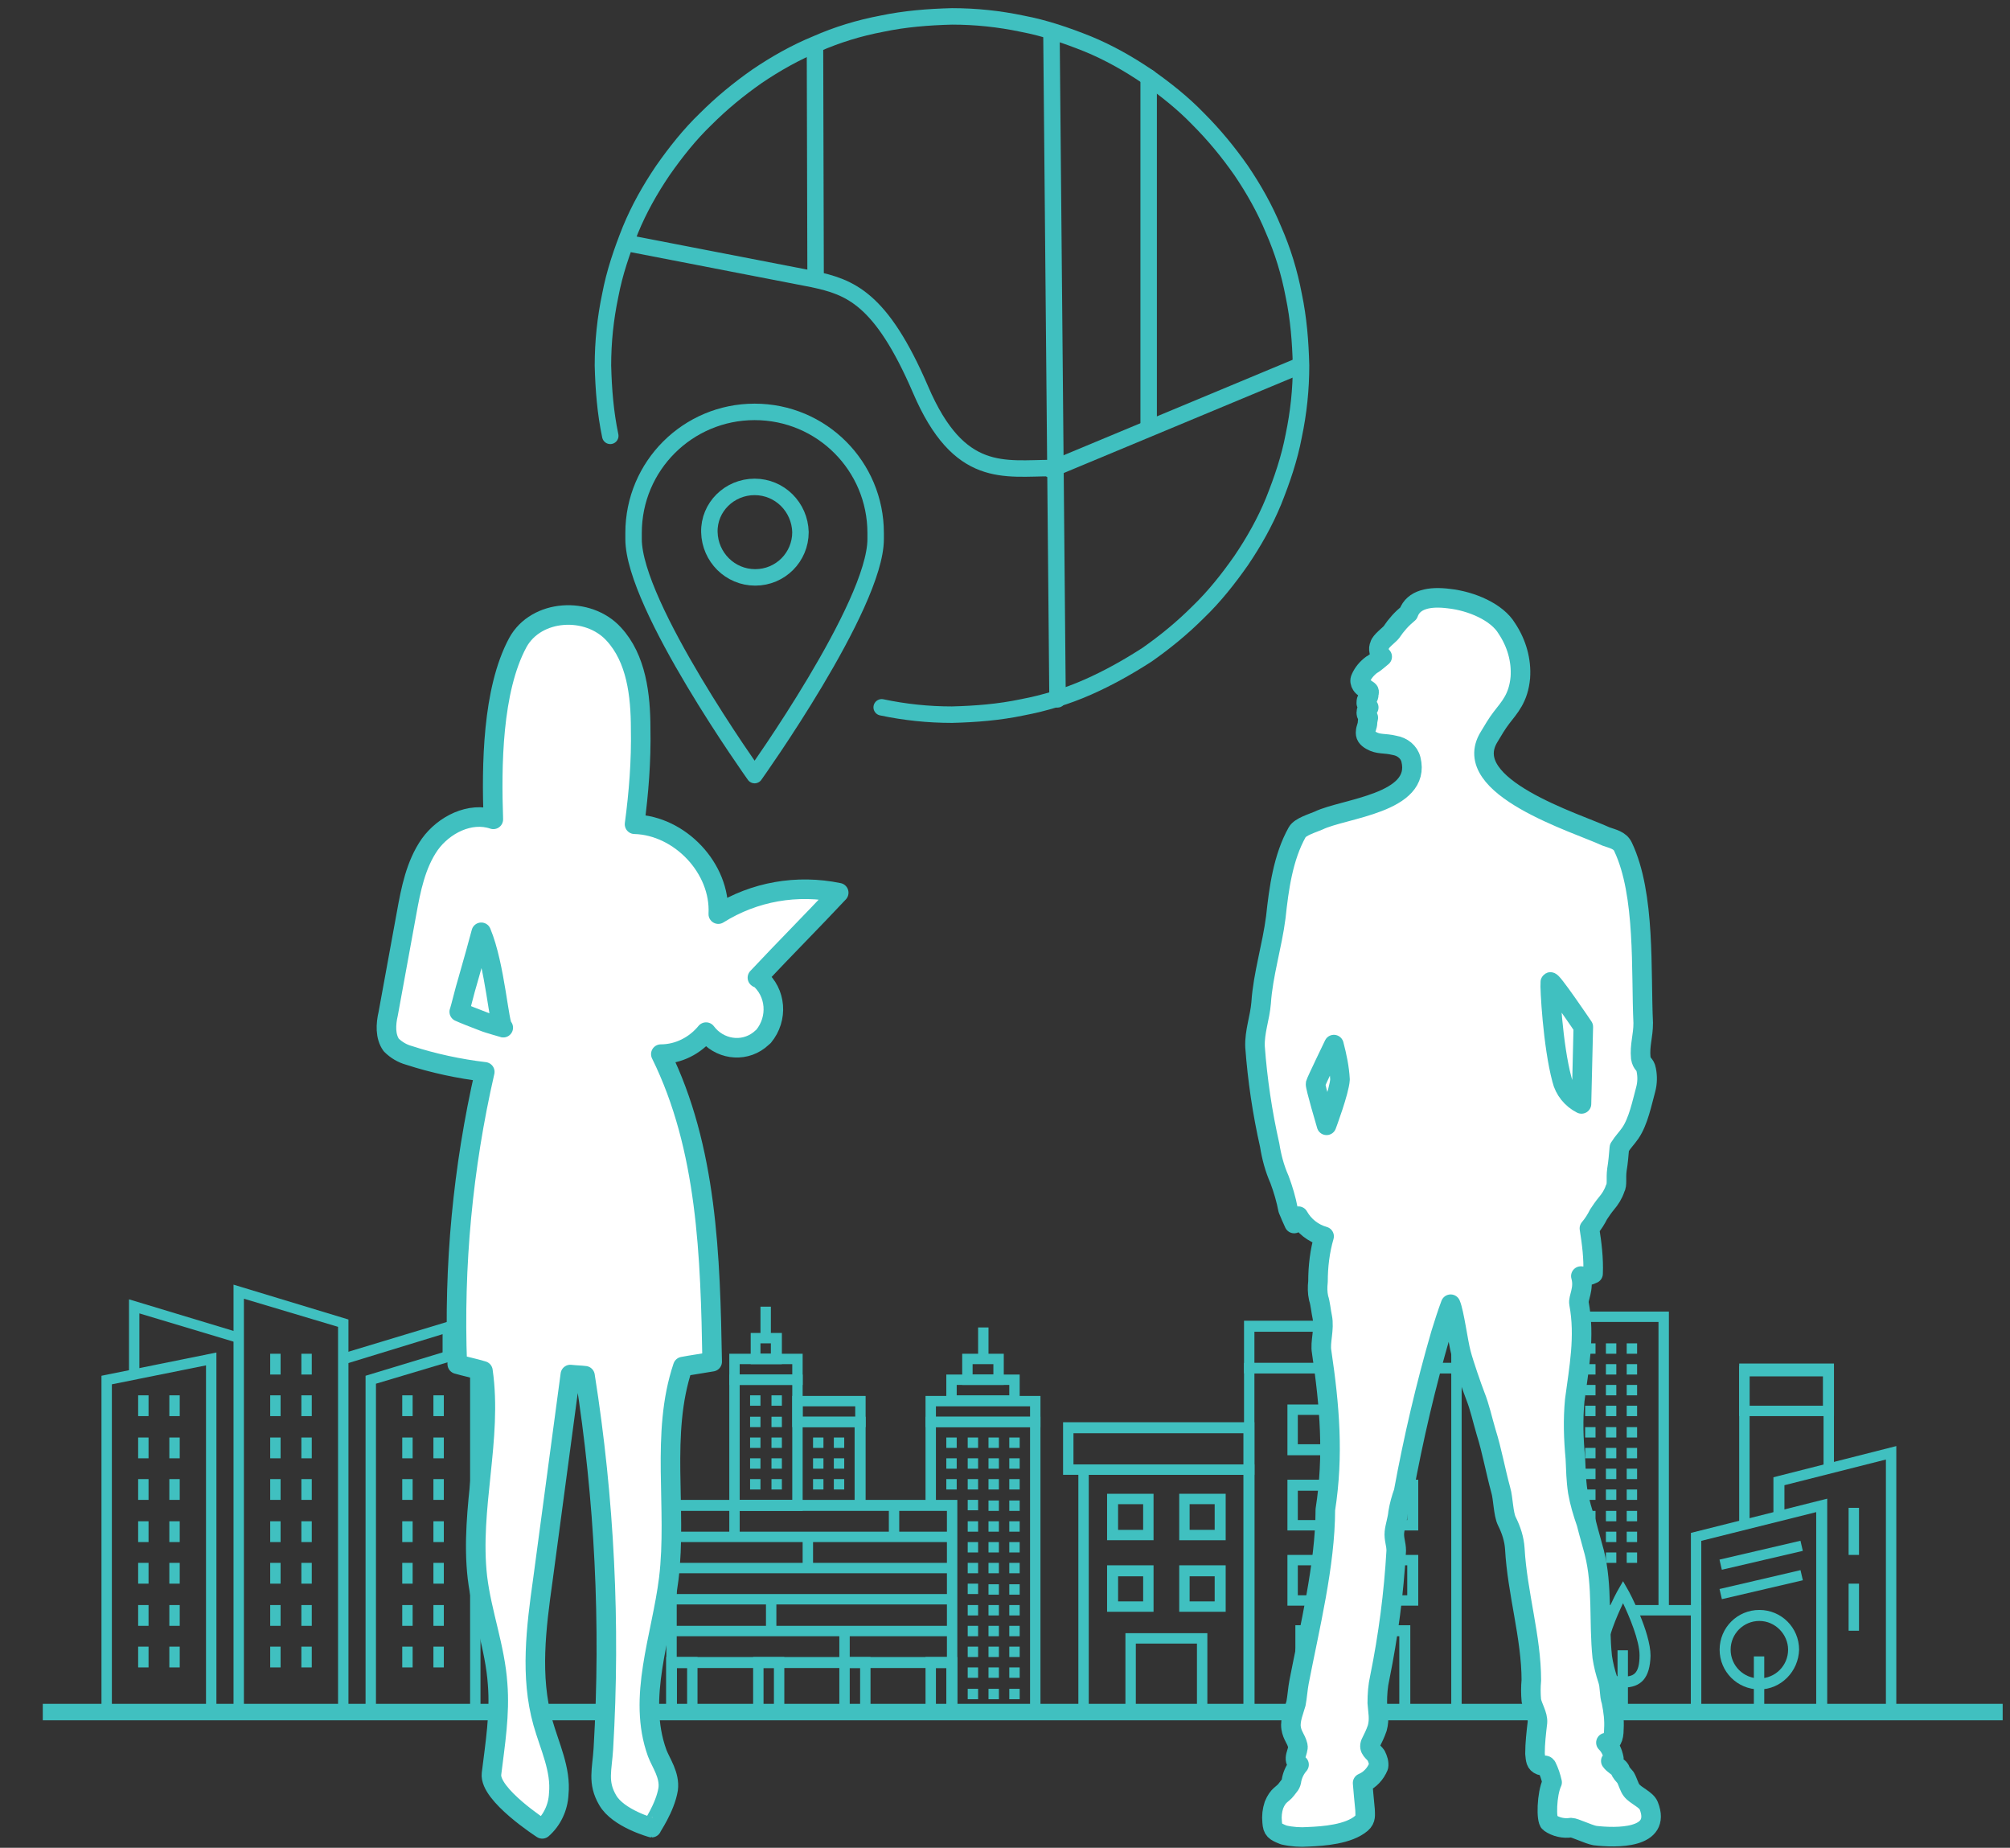 <?xml version="1.0" encoding="utf-8"?>
<!-- Generator: Adobe Illustrator 26.1.0, SVG Export Plug-In . SVG Version: 6.00 Build 0)  -->
<svg version="1.1" xmlns="http://www.w3.org/2000/svg" xmlns:xlink="http://www.w3.org/1999/xlink" x="0px" y="0px"
	 viewBox="0 0 328.8 302.2" style="enable-background:new 0 0 328.8 302.2;" xml:space="preserve">
<rect x="0" y="0" width="328.8" height="302.2" fill="#333333" stroke="none"/>
<style type="text/css">
	.st0{clip-path:url(#SVGID_00000150793966600149228080000006304739064285410704_);}
	.st1{fill:none;stroke:#40C0C0;stroke-width:2.693;stroke-linecap:round;stroke-linejoin:round;stroke-miterlimit:10;}
	.st2{fill:#40C0C0;}
	.st3{fill:none;stroke:#40C0C0;stroke-width:2.693;stroke-miterlimit:10;}
	.st4{fill:#FFFFFF;stroke:#40C0C0;stroke-width:3.2;stroke-linecap:round;stroke-linejoin:round;stroke-miterlimit:10;}
	.st5{fill:none;stroke:#40C0C0;stroke-width:3.2;stroke-linecap:round;stroke-linejoin:round;stroke-miterlimit:10;}
</style>
<g id="Layer_1">
	<g id="Group_62" transform="translate(0 302.216)">
		<g>
			<g id="Group_61">
				<g id="Group_60">
					<g id="Group_59">
						<g>
							<defs>
								<rect id="SVGID_1_" x="-32768" y="-32767" width="65535" height="65535"/>
							</defs>
							<clipPath id="SVGID_00000069357973110705792690000017864494657642368676_">
								<use xlink:href="#SVGID_1_"  style="overflow:visible;"/>
							</clipPath>
							<g id="Group_58" style="clip-path:url(#SVGID_00000069357973110705792690000017864494657642368676_);">
								<g id="Group_42" transform="translate(133.316 -294.496)">
									<path id="Path_42" class="st1" d="M0,0l0.1,37.2"/>
								</g>
								<g id="Group_43" transform="translate(103.6 -262.267)">
									<path id="Path_43" class="st1" d="M0,0l29.4,5.7C35.4,7,40.5,8.7,47,23.8c6.3,14.7,13.7,12.8,21.5,12.8"/>
								</g>
								<g id="Group_44" transform="translate(172.996 -187.843)">
									<path id="Path_44" class="st1" d="M0,0l-1-109.2"/>
								</g>
								<g id="Group_45" transform="translate(212.677 -242.426)">
									<path id="Path_45" class="st1" d="M0,0l-40.8,17"/>
								</g>
								<g id="Group_46" transform="translate(187.899 -289.558)">
									<path id="Path_46" class="st1" d="M0,0v57.1"/>
								</g>
								<g id="Group_47" transform="translate(99.83 -230.935)">
									<path id="Path_47" class="st1" d="M0,0c-0.8-3.8-1.1-7.6-1.2-11.5c0-3.9,0.4-7.7,1.2-11.5c0.7-3.7,1.9-7.2,3.3-10.7
										c1.4-3.4,3.2-6.6,5.3-9.7c2.1-3,4.4-5.9,7-8.4c2.6-2.6,5.4-4.9,8.4-7c3.1-2.1,6.3-3.9,9.7-5.3c3.4-1.5,7-2.6,10.7-3.3
										c3.8-0.8,7.6-1.1,11.5-1.2c3.9,0,7.7,0.4,11.5,1.2c3.7,0.7,7.2,1.9,10.7,3.3c3.4,1.4,6.6,3.2,9.7,5.3c3,2.1,5.9,4.4,8.4,7
										c2.6,2.6,4.9,5.4,7,8.4c2.1,3.1,3.9,6.3,5.3,9.7c1.5,3.4,2.6,7,3.3,10.7c0.8,3.8,1.1,7.6,1.2,11.5c0,3.9-0.4,7.7-1.2,11.5
										c-0.7,3.7-1.9,7.2-3.3,10.7c-1.4,3.4-3.2,6.6-5.3,9.7c-2.1,3-4.4,5.9-7,8.4c-2.6,2.6-5.4,4.9-8.4,7c-3.1,2-6.3,3.8-9.7,5.3
										c-3.4,1.5-7,2.6-10.7,3.3c-3.8,0.8-7.6,1.1-11.5,1.2c-3.9,0-7.7-0.4-11.5-1.2"/>
								</g>
								<g id="Group_48" transform="translate(123.441 -175.454)">
									<path id="Path_48" class="st1" d="M0,0c0,0-19.8-27.7-19.8-38.6v-1c0-11,8.9-19.8,19.8-19.8c11,0,19.8,8.9,19.8,19.8v1
										C19.8-27.7,0,0,0,0"/>
								</g>
								<g id="Group_49" transform="translate(123.441 -222.586)">
									<path id="Path_49" class="st1" d="M0,0c4.1,0,7.4,3.3,7.5,7.4c0,0,0,0,0,0c0,4.1-3.3,7.4-7.4,7.4c0,0,0,0,0,0
										c-4.1,0-7.4-3.3-7.5-7.4c0,0,0,0,0,0C-7.5,3.3-4.1,0,0,0C0,0,0,0,0,0z"/>
								</g>
							</g>
						</g>
					</g>
				</g>
			</g>
		</g>
	</g>
	<g>
		<g>
			<rect x="106.5" y="279.6" class="st2" width="66.8" height="1.7"/>
		</g>
		<g>
			<g>
				<path class="st2" d="M156.7,281.3H109v-36h47.6V281.3z M110.7,279.6h44.2v-32.5h-44.2V279.6z"/>
			</g>
			<g>
				<path class="st2" d="M156.7,281.3H109V271h47.6V281.3z M110.7,279.6h44.2v-6.8h-44.2V279.6z"/>
			</g>
			<g>
				<path class="st2" d="M114.2,281.3H109V271h5.1V281.3z M110.7,279.6h1.7v-6.8h-1.7V279.6z"/>
			</g>
			<g>
				<path class="st2" d="M128.3,281.3h-5.1V271h5.1V281.3z M124.9,279.6h1.7v-6.8h-1.7V279.6z"/>
			</g>
			<g>
				<path class="st2" d="M142.4,281.3h-5.1V271h5.1V281.3z M139,279.6h1.7v-6.8H139V279.6z"/>
			</g>
			<g>
				<path class="st2" d="M156.5,281.3h-5.1V271h5.1V281.3z M153.1,279.6h1.7v-6.8h-1.7V279.6z"/>
			</g>
			<g>
				<rect x="109.9" y="250.5" class="st2" width="45.9" height="1.7"/>
			</g>
			<g>
				<rect x="109.9" y="255.6" class="st2" width="45.9" height="1.7"/>
			</g>
			<g>
				<rect x="109.9" y="260.7" class="st2" width="45.9" height="1.7"/>
			</g>
			<g>
				<rect x="109.9" y="265.9" class="st2" width="45.9" height="1.7"/>
			</g>
			<g>
				<rect x="119.3" y="246.2" class="st2" width="1.7" height="5.1"/>
			</g>
			<g>
				<rect x="131.3" y="251.3" class="st2" width="1.7" height="5.1"/>
			</g>
			<g>
				<rect x="125.3" y="261.6" class="st2" width="1.7" height="5.1"/>
			</g>
			<g>
				<rect x="137.3" y="266.7" class="st2" width="1.7" height="5.1"/>
			</g>
			<g>
				<rect x="145.4" y="246.2" class="st2" width="1.7" height="5.1"/>
			</g>
		</g>
		<g>
			<g>
				<rect x="124.4" y="213.7" class="st2" width="1.7" height="5.1"/>
			</g>
			<g>
				<path class="st2" d="M131.3,247.1h-12v-22.3h12V247.1z M121,245.3h8.6v-18.8H121V245.3z"/>
			</g>
			<g>
				<path class="st2" d="M131.3,226.5h-12v-5.1h12V226.5z M121,224.8h8.6v-1.7H121V224.8z"/>
			</g>
			<g>
				<path class="st2" d="M127.9,223.1h-5.1V218h5.1V223.1z M124.4,221.4h1.7v-1.7h-1.7V221.4z"/>
			</g>
			<g>
				<rect x="122.7" y="228.2" class="st2" width="1.7" height="1.7"/>
			</g>
			<g>
				<rect x="126.2" y="228.2" class="st2" width="1.7" height="1.7"/>
			</g>
			<g>
				<rect x="122.7" y="231.7" class="st2" width="1.7" height="1.7"/>
			</g>
			<g>
				<rect x="126.2" y="231.7" class="st2" width="1.7" height="1.7"/>
			</g>
			<g>
				<rect x="122.7" y="235.1" class="st2" width="1.7" height="1.7"/>
			</g>
			<g>
				<rect x="126.2" y="235.1" class="st2" width="1.7" height="1.7"/>
			</g>
			<g>
				<rect x="122.7" y="238.5" class="st2" width="1.7" height="1.7"/>
			</g>
			<g>
				<rect x="126.2" y="238.5" class="st2" width="1.7" height="1.7"/>
			</g>
			<g>
				<rect x="122.7" y="241.9" class="st2" width="1.7" height="1.7"/>
			</g>
			<g>
				<rect x="126.2" y="241.9" class="st2" width="1.7" height="1.7"/>
			</g>
		</g>
		<g>
			<g>
				<rect x="160" y="217.1" class="st2" width="1.7" height="5.1"/>
			</g>
			<g>
				<polygon class="st2" points="170.2,281.3 155.8,281.3 155.8,279.6 168.5,279.6 168.5,233.4 153.1,233.4 153.1,246.2 
					151.4,246.2 151.4,231.7 170.2,231.7 				"/>
			</g>
			<g>
				<path class="st2" d="M170.2,233.4h-18.8v-5.1h18.8V233.4z M153.1,231.7h15.4v-1.7h-15.4V231.7z"/>
			</g>
			<g>
				<path class="st2" d="M166.8,229.9h-12v-5.1h12V229.9z M156.5,228.2h8.6v-1.7h-8.6V228.2z"/>
			</g>
			<g>
				<path class="st2" d="M164.2,226.5h-6.8v-5.1h6.8V226.5z M159.1,224.8h3.4v-1.7h-3.4V224.8z"/>
			</g>
			<g>
				<rect x="154.8" y="235.1" class="st2" width="1.7" height="1.7"/>
			</g>
			<g>
				<rect x="158.3" y="235.1" class="st2" width="1.7" height="1.7"/>
			</g>
			<g>
				<rect x="161.7" y="235.1" class="st2" width="1.7" height="1.7"/>
			</g>
			<g>
				<rect x="165.1" y="235.1" class="st2" width="1.7" height="1.7"/>
			</g>
			<g>
				<rect x="154.8" y="238.5" class="st2" width="1.7" height="1.7"/>
			</g>
			<g>
				<rect x="158.3" y="238.5" class="st2" width="1.7" height="1.7"/>
			</g>
			<g>
				<rect x="161.7" y="238.5" class="st2" width="1.7" height="1.7"/>
			</g>
			<g>
				<rect x="165.1" y="238.5" class="st2" width="1.7" height="1.7"/>
			</g>
			<g>
				<rect x="154.8" y="241.9" class="st2" width="1.7" height="1.7"/>
			</g>
			<g>
				<rect x="158.3" y="241.9" class="st2" width="1.7" height="1.7"/>
			</g>
			<g>
				<rect x="161.7" y="241.9" class="st2" width="1.7" height="1.7"/>
			</g>
			<g>
				<rect x="165.1" y="241.9" class="st2" width="1.7" height="1.7"/>
			</g>
			<g>
				<rect x="158.3" y="245.3" class="st2" width="1.7" height="1.7"/>
			</g>
			<g>
				<rect x="161.7" y="245.4" class="st2" width="1.7" height="1.7"/>
			</g>
			<g>
				<rect x="165.1" y="245.4" class="st2" width="1.7" height="1.7"/>
			</g>
			<g>
				<rect x="158.3" y="248.8" class="st2" width="1.7" height="1.7"/>
			</g>
			<g>
				<rect x="161.7" y="248.8" class="st2" width="1.7" height="1.7"/>
			</g>
			<g>
				<rect x="165.1" y="248.8" class="st2" width="1.7" height="1.7"/>
			</g>
			<g>
				<rect x="158.3" y="252.2" class="st2" width="1.7" height="1.7"/>
			</g>
			<g>
				<rect x="161.7" y="252.2" class="st2" width="1.7" height="1.7"/>
			</g>
			<g>
				<rect x="165.1" y="252.2" class="st2" width="1.7" height="1.7"/>
			</g>
			<g>
				<rect x="158.3" y="255.6" class="st2" width="1.7" height="1.7"/>
			</g>
			<g>
				<rect x="161.7" y="255.6" class="st2" width="1.7" height="1.7"/>
			</g>
			<g>
				<rect x="165.1" y="255.6" class="st2" width="1.7" height="1.7"/>
			</g>
			<g>
				<rect x="158.3" y="259" class="st2" width="1.7" height="1.7"/>
			</g>
			<g>
				<rect x="161.7" y="259.1" class="st2" width="1.7" height="1.7"/>
			</g>
			<g>
				<rect x="165.1" y="259.1" class="st2" width="1.7" height="1.7"/>
			</g>
			<g>
				<rect x="158.3" y="262.5" class="st2" width="1.7" height="1.7"/>
			</g>
			<g>
				<rect x="161.7" y="262.5" class="st2" width="1.7" height="1.7"/>
			</g>
			<g>
				<rect x="165.1" y="262.5" class="st2" width="1.7" height="1.7"/>
			</g>
			<g>
				<rect x="158.3" y="265.9" class="st2" width="1.7" height="1.7"/>
			</g>
			<g>
				<rect x="161.7" y="265.9" class="st2" width="1.7" height="1.7"/>
			</g>
			<g>
				<rect x="165.1" y="265.9" class="st2" width="1.7" height="1.7"/>
			</g>
			<g>
				<rect x="158.3" y="269.3" class="st2" width="1.7" height="1.7"/>
			</g>
			<g>
				<rect x="161.7" y="269.3" class="st2" width="1.7" height="1.7"/>
			</g>
			<g>
				<rect x="165.1" y="269.3" class="st2" width="1.7" height="1.7"/>
			</g>
			<g>
				<rect x="158.3" y="272.7" class="st2" width="1.7" height="1.7"/>
			</g>
			<g>
				<rect x="161.7" y="272.7" class="st2" width="1.7" height="1.7"/>
			</g>
			<g>
				<rect x="165.1" y="272.7" class="st2" width="1.7" height="1.7"/>
			</g>
			<g>
				<rect x="158.3" y="276.2" class="st2" width="1.7" height="1.7"/>
			</g>
			<g>
				<rect x="161.7" y="276.2" class="st2" width="1.7" height="1.7"/>
			</g>
			<g>
				<rect x="165.1" y="276.2" class="st2" width="1.7" height="1.7"/>
			</g>
		</g>
		<g>
			<g>
				<polygon class="st2" points="141.6,246.2 139.8,246.2 139.8,233.4 130.4,233.4 130.4,231.7 141.6,231.7 				"/>
			</g>
			<g>
				<path class="st2" d="M141.6,233.4h-12v-5.1h12V233.4z M131.3,231.7h8.6v-1.7h-8.6V231.7z"/>
			</g>
			<g>
				<rect x="133" y="235.1" class="st2" width="1.7" height="1.7"/>
			</g>
			<g>
				<rect x="136.4" y="235.1" class="st2" width="1.7" height="1.7"/>
			</g>
			<g>
				<rect x="133" y="238.5" class="st2" width="1.7" height="1.7"/>
			</g>
			<g>
				<rect x="136.4" y="238.5" class="st2" width="1.7" height="1.7"/>
			</g>
			<g>
				<rect x="133" y="241.9" class="st2" width="1.7" height="1.7"/>
			</g>
			<g>
				<rect x="136.4" y="241.9" class="st2" width="1.7" height="1.7"/>
			</g>
		</g>
	</g>
	<g>
		<g>
			<path class="st2" d="M239.1,281.3h-35.6v-58.4h35.6V281.3z M205.2,279.6h32.2v-55h-32.2V279.6z"/>
		</g>
		<g>
			<path class="st2" d="M230.7,281.3h-18.8v-15.5h18.8V281.3z M213.6,279.6h15.3v-12h-15.3V279.6z"/>
		</g>
		<g>
			<path class="st2" d="M197.5,281.3h-13.4v-14.2h13.4V281.3z M185.8,279.6h10v-10.8h-10V279.6z"/>
		</g>
		<g>
			<rect x="220.4" y="265.8" class="st2" width="1.7" height="15.5"/>
		</g>
		<g>
			<g>
				<g>
					<path class="st2" d="M200.5,251.9h-7.6v-7.6h7.6V251.9z M194.6,250.2h4.1V246h-4.1V250.2z"/>
				</g>
				<g>
					<path class="st2" d="M188.7,251.9h-7.6v-7.6h7.6V251.9z M182.9,250.2h4.1V246h-4.1V250.2z"/>
				</g>
			</g>
			<g>
				<g>
					<path class="st2" d="M200.5,263.6h-7.6V256h7.6V263.6z M194.6,261.9h4.1v-4.1h-4.1V261.9z"/>
				</g>
				<g>
					<path class="st2" d="M188.7,263.6h-7.6V256h7.6V263.6z M182.9,261.9h4.1v-4.1h-4.1V261.9z"/>
				</g>
			</g>
		</g>
		<g>
			<g>
				<g>
					<path class="st2" d="M232,238h-8.3v-8.3h8.3V238z M225.4,236.2h4.8v-4.8h-4.8V236.2z"/>
				</g>
				<g>
					<path class="st2" d="M218.9,238h-8.3v-8.3h8.3V238z M212.3,236.2h4.8v-4.8h-4.8V236.2z"/>
				</g>
			</g>
			<g>
				<g>
					<path class="st2" d="M232,262.6h-8.3v-8.3h8.3V262.6z M225.4,260.9h4.8V256h-4.8V260.9z"/>
				</g>
				<g>
					<path class="st2" d="M218.9,262.6h-8.3v-8.3h8.3V262.6z M212.3,260.9h4.8V256h-4.8V260.9z"/>
				</g>
			</g>
			<g>
				<g>
					<path class="st2" d="M232,250.3h-8.3V242h8.3V250.3z M225.4,248.6h4.8v-4.8h-4.8V248.6z"/>
				</g>
				<g>
					<path class="st2" d="M218.9,250.3h-8.3V242h8.3V250.3z M212.3,248.6h4.8v-4.8h-4.8V248.6z"/>
				</g>
			</g>
		</g>
		<g>
			<path class="st2" d="M205.2,241.2h-31.3v-8.6h31.3V241.2z M175.6,239.5h27.8v-5.1h-27.8V239.5z"/>
		</g>
		<g>
			<path class="st2" d="M205.2,281.3h-28.8v-41.8h28.8V281.3z M178.1,279.6h25.3v-38.4h-25.3V279.6z"/>
		</g>
		<g>
			<path class="st2" d="M225.6,213.7c-1.5,0-2.9-0.4-4.2-1.4c-3.1-2.3-3.8-6.7-1.5-9.9l0.5-0.7l11.3,8.4l-0.5,0.7
				C229.9,212.7,227.8,213.7,225.6,213.7z M220.9,204.2c-1.2,2.3-0.6,5.2,1.6,6.7c2.1,1.6,5,1.3,6.9-0.5L220.9,204.2z"/>
		</g>
		<g>
			<rect x="222.1" y="212.1" class="st2" width="1.7" height="5.7"/>
		</g>
		<g>
			
				<rect x="224.2" y="204.6" transform="matrix(0.625 -0.781 0.781 0.625 -75.321 254.137)" class="st2" width="4.9" height="1.7"/>
		</g>
		<g>
			<path class="st2" d="M239.1,224.6h-35.6v-8.6h35.6V224.6z M205.2,222.9h32.2v-5.1h-32.2V222.9z"/>
		</g>
	</g>
	<g>
		<g>
			<path class="st2" d="M35.4,281.3H16.6V225l18.8-3.8V281.3z M18.3,279.6h15.4v-56.3l-15.4,3.1V279.6z"/>
		</g>
		<g>
			<polygon class="st2" points="22.8,224.8 21.1,224.8 21.1,212.5 39.3,218 38.8,219.6 22.8,214.8 			"/>
		</g>
		<g>
			<polygon class="st2" points="56.4,223.1 55.9,221.4 74.1,215.9 74.1,221.9 72.4,221.9 72.4,218.2 			"/>
		</g>
		<g>
			<path class="st2" d="M57,281.3H38.2v-71.2l18.8,5.7V281.3z M39.9,279.6h15.4V217l-15.4-4.6V279.6z"/>
		</g>
		<g>
			<path class="st2" d="M78.6,281.3H59.8V225l18.8-5.7V281.3z M61.5,279.6h15.4v-57.9l-15.4,4.6V279.6z"/>
		</g>
		<g>
			<g>
				<rect x="22.6" y="228.2" class="st2" width="1.7" height="3.4"/>
			</g>
			<g>
				<rect x="27.7" y="228.2" class="st2" width="1.7" height="3.4"/>
			</g>
			<g>
				<rect x="22.6" y="235.1" class="st2" width="1.7" height="3.4"/>
			</g>
			<g>
				<rect x="27.7" y="235.1" class="st2" width="1.7" height="3.4"/>
			</g>
			<g>
				<rect x="22.6" y="241.9" class="st2" width="1.7" height="3.4"/>
			</g>
			<g>
				<rect x="27.7" y="241.9" class="st2" width="1.7" height="3.4"/>
			</g>
			<g>
				<rect x="22.6" y="248.8" class="st2" width="1.7" height="3.4"/>
			</g>
			<g>
				<rect x="27.7" y="248.8" class="st2" width="1.7" height="3.4"/>
			</g>
			<g>
				<rect x="22.6" y="255.6" class="st2" width="1.7" height="3.4"/>
			</g>
			<g>
				<rect x="27.7" y="255.6" class="st2" width="1.7" height="3.4"/>
			</g>
			<g>
				<rect x="22.6" y="262.5" class="st2" width="1.7" height="3.4"/>
			</g>
			<g>
				<rect x="27.7" y="262.5" class="st2" width="1.7" height="3.4"/>
			</g>
			<g>
				<rect x="22.6" y="269.3" class="st2" width="1.7" height="3.4"/>
			</g>
			<g>
				<rect x="27.7" y="269.3" class="st2" width="1.7" height="3.4"/>
			</g>
		</g>
		<g>
			<g>
				<rect x="65.8" y="228.2" class="st2" width="1.7" height="3.4"/>
			</g>
			<g>
				<rect x="70.9" y="228.2" class="st2" width="1.7" height="3.4"/>
			</g>
			<g>
				<rect x="65.8" y="235.1" class="st2" width="1.7" height="3.4"/>
			</g>
			<g>
				<rect x="70.9" y="235.1" class="st2" width="1.7" height="3.4"/>
			</g>
			<g>
				<rect x="65.8" y="241.9" class="st2" width="1.7" height="3.4"/>
			</g>
			<g>
				<rect x="70.9" y="241.9" class="st2" width="1.7" height="3.4"/>
			</g>
			<g>
				<rect x="65.8" y="248.8" class="st2" width="1.7" height="3.4"/>
			</g>
			<g>
				<rect x="70.9" y="248.8" class="st2" width="1.7" height="3.4"/>
			</g>
			<g>
				<rect x="65.8" y="255.6" class="st2" width="1.7" height="3.4"/>
			</g>
			<g>
				<rect x="70.9" y="255.6" class="st2" width="1.7" height="3.4"/>
			</g>
			<g>
				<rect x="65.8" y="262.5" class="st2" width="1.7" height="3.4"/>
			</g>
			<g>
				<rect x="70.9" y="262.5" class="st2" width="1.7" height="3.4"/>
			</g>
			<g>
				<rect x="65.8" y="269.3" class="st2" width="1.7" height="3.4"/>
			</g>
			<g>
				<rect x="70.9" y="269.3" class="st2" width="1.7" height="3.4"/>
			</g>
		</g>
		<g>
			<g>
				<rect x="44.2" y="221.4" class="st2" width="1.7" height="3.4"/>
			</g>
			<g>
				<rect x="49.3" y="221.4" class="st2" width="1.7" height="3.4"/>
			</g>
			<g>
				<rect x="44.2" y="228.2" class="st2" width="1.7" height="3.4"/>
			</g>
			<g>
				<rect x="49.3" y="228.2" class="st2" width="1.7" height="3.4"/>
			</g>
			<g>
				<rect x="44.2" y="235.1" class="st2" width="1.7" height="3.4"/>
			</g>
			<g>
				<rect x="49.3" y="235.1" class="st2" width="1.7" height="3.4"/>
			</g>
			<g>
				<rect x="44.2" y="241.9" class="st2" width="1.7" height="3.4"/>
			</g>
			<g>
				<rect x="49.3" y="241.9" class="st2" width="1.7" height="3.4"/>
			</g>
			<g>
				<rect x="44.2" y="248.8" class="st2" width="1.7" height="3.4"/>
			</g>
			<g>
				<rect x="49.3" y="248.8" class="st2" width="1.7" height="3.4"/>
			</g>
			<g>
				<rect x="44.2" y="255.6" class="st2" width="1.7" height="3.4"/>
			</g>
			<g>
				<rect x="49.3" y="255.6" class="st2" width="1.7" height="3.4"/>
			</g>
			<g>
				<rect x="44.2" y="262.5" class="st2" width="1.7" height="3.4"/>
			</g>
			<g>
				<rect x="49.3" y="262.5" class="st2" width="1.7" height="3.4"/>
			</g>
		</g>
		<g>
			<g>
				<rect x="44.2" y="269.3" class="st2" width="1.7" height="3.4"/>
			</g>
			<g>
				<rect x="49.3" y="269.3" class="st2" width="1.7" height="3.4"/>
			</g>
		</g>
	</g>
	<g>
		<g>
			<polygon class="st2" points="272.1,281.3 250.7,281.3 250.7,214.5 273,214.5 273,263.7 271.3,263.7 271.3,216.2 252.4,216.2 
				252.4,279.6 272.1,279.6 			"/>
		</g>
		<g>
			<polygon class="st2" points="310.2,281.3 288.8,281.3 288.8,279.6 308.5,279.6 308.5,238.7 291.9,242.9 291.9,248.5 290.1,248.5 
				290.1,241.6 310.2,236.5 			"/>
		</g>
		<g>
			<path class="st2" d="M298.9,281.3h-22.3v-30.6l22.3-5.6V281.3z M278.3,279.6h18.8v-32.3l-18.8,4.7V279.6z"/>
		</g>
		<g>
			<polygon class="st2" points="278.3,281.3 256.1,281.3 256.1,262.5 264,262.5 264,264.2 257.8,264.2 257.8,279.6 276.6,279.6 
				276.6,264.2 267.2,264.2 267.2,262.5 278.3,262.5 			"/>
		</g>
		<g>
			<polygon class="st2" points="286.2,249.4 284.5,249.4 284.5,223.4 300,223.4 300,240.2 298.3,240.2 298.3,225.1 286.2,225.1 			
				"/>
		</g>
		<g>
			<rect x="244.7" y="279.6" class="st2" width="71.5" height="1.7"/>
		</g>
		<g>
			<g>
				<rect x="264.6" y="269.9" class="st2" width="1.7" height="10.7"/>
			</g>
			<g>
				<path class="st2" d="M265.5,276c-3.1,0-4.5-1.6-4.5-5.2c0-4,3.5-10.5,3.7-10.8l0.8-1.4l0.8,1.4c0.2,0.3,3.7,6.9,3.7,10.8
					C269.9,274.4,268.5,276,265.5,276z M265.5,262.2c-1,2.1-2.7,6-2.7,8.5c0,3.3,1.2,3.5,2.7,3.5c1.6,0,2.7-0.3,2.7-3.5
					C268.2,268.3,266.5,264.3,265.5,262.2z"/>
			</g>
		</g>
		<g>
			<g>
				<rect x="286.9" y="270.9" class="st2" width="1.7" height="9.5"/>
			</g>
			<g>
				<path class="st2" d="M287.8,276.3c-3.6,0-6.5-2.9-6.5-6.5c0-3.6,2.9-6.5,6.5-6.5c3.6,0,6.5,2.9,6.5,6.5
					C294.2,273.4,291.3,276.3,287.8,276.3z M287.8,265.1c-2.6,0-4.7,2.1-4.7,4.7c0,2.6,2.1,4.7,4.7,4.7c2.6,0,4.7-2.1,4.7-4.7
					C292.5,267.3,290.4,265.1,287.8,265.1z"/>
			</g>
		</g>
		<g>
			<g>
				<g>
					<g>
						<rect x="255.9" y="219.7" class="st2" width="1.7" height="1.7"/>
					</g>
					<g>
						<rect x="259.3" y="219.7" class="st2" width="1.7" height="1.7"/>
					</g>
					<g>
						<rect x="262.7" y="219.7" class="st2" width="1.7" height="1.7"/>
					</g>
					<g>
						<rect x="266.1" y="219.7" class="st2" width="1.7" height="1.7"/>
					</g>
					<g>
						<rect x="255.9" y="223.1" class="st2" width="1.7" height="1.7"/>
					</g>
					<g>
						<rect x="259.3" y="223.1" class="st2" width="1.7" height="1.7"/>
					</g>
					<g>
						<rect x="262.7" y="223.1" class="st2" width="1.7" height="1.7"/>
					</g>
					<g>
						<rect x="266.1" y="223.1" class="st2" width="1.7" height="1.7"/>
					</g>
					<g>
						<rect x="255.9" y="226.5" class="st2" width="1.7" height="1.7"/>
					</g>
					<g>
						<rect x="259.3" y="226.5" class="st2" width="1.7" height="1.7"/>
					</g>
					<g>
						<rect x="262.7" y="226.5" class="st2" width="1.7" height="1.7"/>
					</g>
					<g>
						<rect x="266.1" y="226.5" class="st2" width="1.7" height="1.7"/>
					</g>
					<g>
						<rect x="255.9" y="229.9" class="st2" width="1.7" height="1.7"/>
					</g>
					<g>
						<rect x="259.3" y="229.9" class="st2" width="1.7" height="1.7"/>
					</g>
					<g>
						<rect x="262.7" y="229.9" class="st2" width="1.7" height="1.7"/>
					</g>
					<g>
						<rect x="266.1" y="229.9" class="st2" width="1.7" height="1.7"/>
					</g>
					<g>
						<rect x="255.9" y="233.4" class="st2" width="1.7" height="1.7"/>
					</g>
					<g>
						<rect x="259.3" y="233.4" class="st2" width="1.7" height="1.7"/>
					</g>
					<g>
						<rect x="262.7" y="233.4" class="st2" width="1.7" height="1.7"/>
					</g>
					<g>
						<rect x="266.1" y="233.4" class="st2" width="1.7" height="1.7"/>
					</g>
					<g>
						<rect x="255.9" y="236.8" class="st2" width="1.7" height="1.7"/>
					</g>
					<g>
						<rect x="259.3" y="236.8" class="st2" width="1.7" height="1.7"/>
					</g>
					<g>
						<rect x="262.7" y="236.8" class="st2" width="1.7" height="1.7"/>
					</g>
					<g>
						<rect x="266.1" y="236.8" class="st2" width="1.7" height="1.7"/>
					</g>
				</g>
				<g>
					<g>
						<rect x="255.9" y="240.2" class="st2" width="1.7" height="1.7"/>
					</g>
					<g>
						<rect x="259.3" y="240.2" class="st2" width="1.7" height="1.7"/>
					</g>
					<g>
						<rect x="262.7" y="240.2" class="st2" width="1.7" height="1.7"/>
					</g>
					<g>
						<rect x="266.1" y="240.2" class="st2" width="1.7" height="1.7"/>
					</g>
					<g>
						<rect x="255.9" y="243.6" class="st2" width="1.7" height="1.7"/>
					</g>
					<g>
						<rect x="259.3" y="243.6" class="st2" width="1.7" height="1.7"/>
					</g>
					<g>
						<rect x="262.7" y="243.6" class="st2" width="1.7" height="1.7"/>
					</g>
					<g>
						<rect x="266.1" y="243.6" class="st2" width="1.7" height="1.7"/>
					</g>
				</g>
			</g>
			<g>
				<g>
					<g>
						<rect x="255.9" y="247.1" class="st2" width="1.7" height="1.7"/>
					</g>
					<g>
						<rect x="259.3" y="247.1" class="st2" width="1.7" height="1.7"/>
					</g>
					<g>
						<rect x="262.7" y="247.1" class="st2" width="1.7" height="1.7"/>
					</g>
					<g>
						<rect x="266.1" y="247.1" class="st2" width="1.7" height="1.7"/>
					</g>
					<g>
						<rect x="255.9" y="250.5" class="st2" width="1.7" height="1.7"/>
					</g>
					<g>
						<rect x="259.3" y="250.5" class="st2" width="1.7" height="1.7"/>
					</g>
					<g>
						<rect x="262.7" y="250.5" class="st2" width="1.7" height="1.7"/>
					</g>
					<g>
						<rect x="266.1" y="250.5" class="st2" width="1.7" height="1.7"/>
					</g>
					<g>
						<rect x="255.9" y="253.9" class="st2" width="1.7" height="1.7"/>
					</g>
					<g>
						<rect x="259.3" y="253.9" class="st2" width="1.7" height="1.7"/>
					</g>
					<g>
						<rect x="262.7" y="253.9" class="st2" width="1.7" height="1.7"/>
					</g>
					<g>
						<rect x="266.1" y="253.9" class="st2" width="1.7" height="1.7"/>
					</g>
				</g>
			</g>
		</g>
		<g>
			
				<rect x="281.2" y="253.6" transform="matrix(0.974 -0.227 0.227 0.974 -50.179 71.896)" class="st2" width="13.6" height="1.7"/>
		</g>
		<g>
			
				<rect x="281.2" y="258.4" transform="matrix(0.974 -0.227 0.227 0.974 -51.262 72.029)" class="st2" width="13.6" height="1.7"/>
		</g>
		<g>
			<rect x="302.4" y="246.6" class="st2" width="1.7" height="7.7"/>
		</g>
		<g>
			<rect x="302.4" y="259" class="st2" width="1.7" height="7.7"/>
		</g>
		<g>
			<path class="st2" d="M300,231.6h-15.5v-8.6H300V231.6z M286.2,229.9h12v-5.1h-12V229.9z"/>
		</g>
	</g>
	<line class="st3" x1="7" y1="280" x2="327.6" y2="280"/>
</g>
<g id="Layer_2">
	<path class="st4" d="M123.9,159.9c4.4-4.7,8.9-9.2,13.3-13.9c-6.8-1.4-13.8-0.2-19.7,3.5c0.4-7.5-6.3-14.5-13.7-14.7
		c0.7-5.2,1.1-10.4,1-15.6c0-5.5-0.7-11.5-4.4-15.5c-4.2-4.6-12.7-4.1-15.7,1.4c-4.2,7.8-4.3,20.2-4,28.9c-3.8-1.3-8.1,0.9-10.4,4.1
		c-2.3,3.3-3.1,7.4-3.8,11.3c-1,5.5-2,11-3,16.4c-0.4,1.7-0.5,3.7,0.5,5.1c0.8,0.8,1.8,1.4,2.9,1.7c4,1.3,8.2,2.2,12.4,2.7
		c-3.6,15.7-5.1,31.7-4.5,47.8c1.4,0.4,2.9,0.7,4.2,1.1c1.6,11.1-2.2,22.5-0.9,33.8c0.7,5.8,2.9,11.5,3.3,17.4
		c0.4,4.9-0.4,9.8-1,14.7c-0.4,3.4,8.3,9,8.3,9c1.6-1.4,2.6-3.5,2.7-5.7c0.4-4-1.5-7.8-2.6-11.7c-2.1-7.5-1.1-15.5,0-23.3
		c1.5-11.2,3-22.4,4.5-33.6c0.8,0.1,1.6,0.1,2.4,0.2c3.2,20.2,4.2,40.7,3,61c-0.2,3.4-1,5.5,0.7,8.4c1.7,3,7.2,4.5,7.2,4.5
		c-0.1,0,2.2-3.2,2.7-6.3c0.3-2.3-1.2-4.3-1.8-5.9c-3.3-9.1,0.7-18.9,1.9-28.5c1.4-11.6-1.4-23.7,2.3-34.7c1.6-0.3,3.1-0.5,4.8-0.8
		c-0.3-17.2-0.8-34.9-8.4-50.3c2.9,0,5.6-1.4,7.4-3.6c2.1,2.8,6,3.4,8.7,1.3c0.2-0.2,0.5-0.4,0.7-0.6c2.4-2.9,2.1-7.2-0.8-9.6
		C124.1,160,124,160,123.9,159.9z"/>
	<path class="st4" d="M266.9,292.8c-0.4-0.5-0.6-1.4-1-2.1c-0.4-0.5-0.7-0.7-0.9-1.3c-0.2-0.4-1.1-0.8-1.5-1.4
		c0.1-0.2,0.3-0.3,0.5-0.4c-0.2-1-0.6-1.9-1.3-2.6c0.9,0.1,1.3-0.7,1.3-2.2c0.1-1.5-0.1-3-0.4-4.5c-0.4-1.2-0.2-2.4-0.6-3.6
		c-0.4-1.2-0.7-2.4-0.9-3.7c-0.6-5.7,0.1-11.6-1.3-17.1c-0.2-0.8-0.9-3.2-1.3-4.8c-0.6-1.7-1.1-3.4-1.4-5.1c-0.3-2-0.3-3.5-0.4-5.5
		c-0.3-3.2-0.4-6.3-0.1-9.5c0.7-5.3,1.7-10.4,0.7-15.8c-0.2-0.9,0.9-2.4,0.3-4.5c0.7,0.1,1.4-0.1,2-0.4c0.1-2.5-0.2-4.9-0.6-7.4
		c0.6-0.7,1.1-1.5,1.5-2.3c0.4-0.6,0.8-1.2,1.3-1.8c0.6-0.7,1.1-1.5,1.4-2.4c0.4-0.7,0.1-1.6,0.3-3.1c0.2-1.2,0.3-2.4,0.4-3.6
		c0.7-1.1,1.1-1.4,1.8-2.4c1.3-1.9,1.9-4.9,2.5-7.1c0.3-1.1,0.3-2.2,0.1-3.2c-0.2-1.1-0.7-0.8-0.9-2c-0.2-2.1,0.4-3.5,0.4-5.7
		c-0.4-8.5,0.4-21-3.3-28.8c-0.5-1.1-1.7-1.3-2.8-1.7c-4.7-2.2-24.2-8.1-19.1-16.3c0.6-1,1.3-2.2,2-3.1c1.3-1.7,2.8-3.2,3.1-6.6
		c0.2-2.8-0.6-5.6-2.2-8c-1.6-2.7-5.8-4.5-9.5-4.9c-3.1-0.4-5.8,0.1-6.6,2.4c-1.1,0.9-2,1.9-2.8,3.1c-0.3,0.4-1.8,1.5-1.9,2.1
		c-0.3,0.6-0.1,1.4,0.4,1.9c-0.5,0.4-1.4,1.2-1.7,1.3c-0.8,0.6-1.4,1.3-1.8,2.2c-0.2,0.4-0.1,0.8,0.1,1.1c0.3,0.5,0.9,0.7,1.1,0.9
		c0.2,0.1,0.2,0.3,0.1,0.6c0,0.2,0,0.4-0.1,0.5c0,0.1-0.2,0.4-0.2,0.4c-0.1,0.2-0.1,0.4-0.1,0.6c0.1,0.3,0.2,0.5,0.4,0.7
		c-0.2,0.3-0.4,0.5-0.4,0.8c0,0.5,0.2,0.5,0.3,0.8c0.1,0.1-0.1,0.4-0.1,0.9s-0.3,1-0.3,1.4c-0.1,0.7,0.2,1.1,0.9,1.5
		c1.2,0.7,2.2,0.4,3.8,0.8c1.3,0.2,2.4,1.1,2.7,2.3c1.8,7.2-11,8-15.1,10c-0.9,0.4-3,1-3.5,1.9c-2.3,4.1-3,9.2-3.5,13.9
		c-0.6,4.7-2.1,9.4-2.4,14c-0.2,2.5-1.1,4.7-1,7.2c0.4,5.4,1.2,10.8,2.4,16.1c0.3,1.9,0.8,3.8,1.6,5.6c0.6,1.6,1.1,3.3,1.4,4.9
		c0.2,0.5,0.8,1.9,1,2.3c0.2-0.4,0.4-0.8,0.7-1.2c0.9,1.6,2.4,2.8,4.2,3.3c-0.7,2.4-1,4.9-1,7.4c-0.1,0.9-0.1,1.8,0.1,2.7
		c0.3,0.9,0.4,2.2,0.6,3.1c0.4,2-0.4,4.1-0.1,5.7c1.3,8.8,2,16.9,0.6,25.8c0,9-2.6,19.4-4.3,28.2c-0.2,1-0.3,2.5-0.5,3.5
		c-0.3,1.1-1,2.7-0.8,4c0.2,1.3,0.8,1.7,1.1,2.9c0.2,0.9-1.1,2.3,0.2,3.1c-0.6,0.7-1,1.5-1.2,2.4c-0.1,0.9-0.4,1-0.9,1.7
		c-0.6,0.8-1.3,0.8-2,2.5c-0.3,0.9-0.4,1.8-0.3,2.8c0.1,1.3,0.4,1.5,1.9,2.1c1.3,0.3,2.7,0.4,4,0.3c2.5-0.1,6.6-0.4,8.7-2.2
		c0.8-0.7,0.6-1.4,0.6-2.2c-0.1-0.8-0.4-4.4-0.4-4.4c1.2-0.5,2.1-1.5,2.6-2.7c0.1-0.6-0.1-1.2-0.4-1.8c-0.4-0.6-1.3-1-0.9-2
		c0.4-0.8,0.8-1.6,1.1-2.5c0.4-1.5,0.1-2.6,0-4.1c0-1.4,0.1-2.8,0.4-4.1c1.4-6.9,2.3-13.8,2.7-20.8c0-1.1-0.4-1.9-0.3-3
		c0.1-1,0.5-2.1,0.6-3.2c0.2-1.2,0.5-2.3,0.9-3.4c1.6-8.7,3.6-17.3,6.1-25.9c0.4-1.3,1.1-3.5,1.6-4.8c0.6,1.4,1.2,6.1,1.7,8
		s1.8,5.6,2.3,6.9c0.8,2,1.2,4,1.8,6c1,3.2,1.5,6.2,2.4,9.5c0.4,1.3,0.4,3.9,1,5.1c0.7,1.4,1.2,2.9,1.3,4.5
		c0.4,7.2,2.7,14.5,2.7,21.5c-0.1,1.1-0.1,2.2,0,3.3c0.2,1.1,1.1,2.4,1,3.6c-0.2,1.7-0.4,3.4-0.4,5.1c0.1,1,0.1,1.6,0.9,1.9
		c0.6,0.2,0.7-0.2,1,0.2c0.4,0.8,0.7,1.7,0.9,2.6c-0.9,1.9-1,6.2-0.4,6.6c1,0.7,2.3,1,3.5,0.8c0.6,0,2.8,1.1,3.9,1.3
		c3.4,0.4,11,0.6,8.8-4.9C269.3,294.3,267.6,293.7,266.9,292.8z"/>
	<g id="Group_50" transform="translate(113.924 -142.327)">
		<path id="Path_50" class="st5" d="M-34.8,309.4c-1.1-0.4-3.6-1.4-4-1.6c0.2-0.5,0.9-3.5,1.4-5.1c0.5-1.7,2.2-7.8,2.2-7.9
			c2.3,5.5,2.9,15.4,3.6,15.6C-31.5,310.4-34.1,309.7-34.8,309.4z"/>
	</g>
	<g id="Group_51" transform="translate(266.901 -9.46)">
		<path id="Path_51" class="st5" d="M-13.3,170.1c0-0.7,5.4,7.3,5.4,7.3l-0.3,12.6c-1.6-0.8-2.8-2.3-3.2-4
			C-12.9,180.4-13.4,170.9-13.3,170.1z M-49.9,193.5c0,0-1.9-6.4-1.8-6.8s3-6.4,3-6.4c0.5,1.9,0.9,3.8,1,5.7
			C-47.8,187.9-49.9,193.5-49.9,193.5z"/>
	</g>
</g>
</svg>
